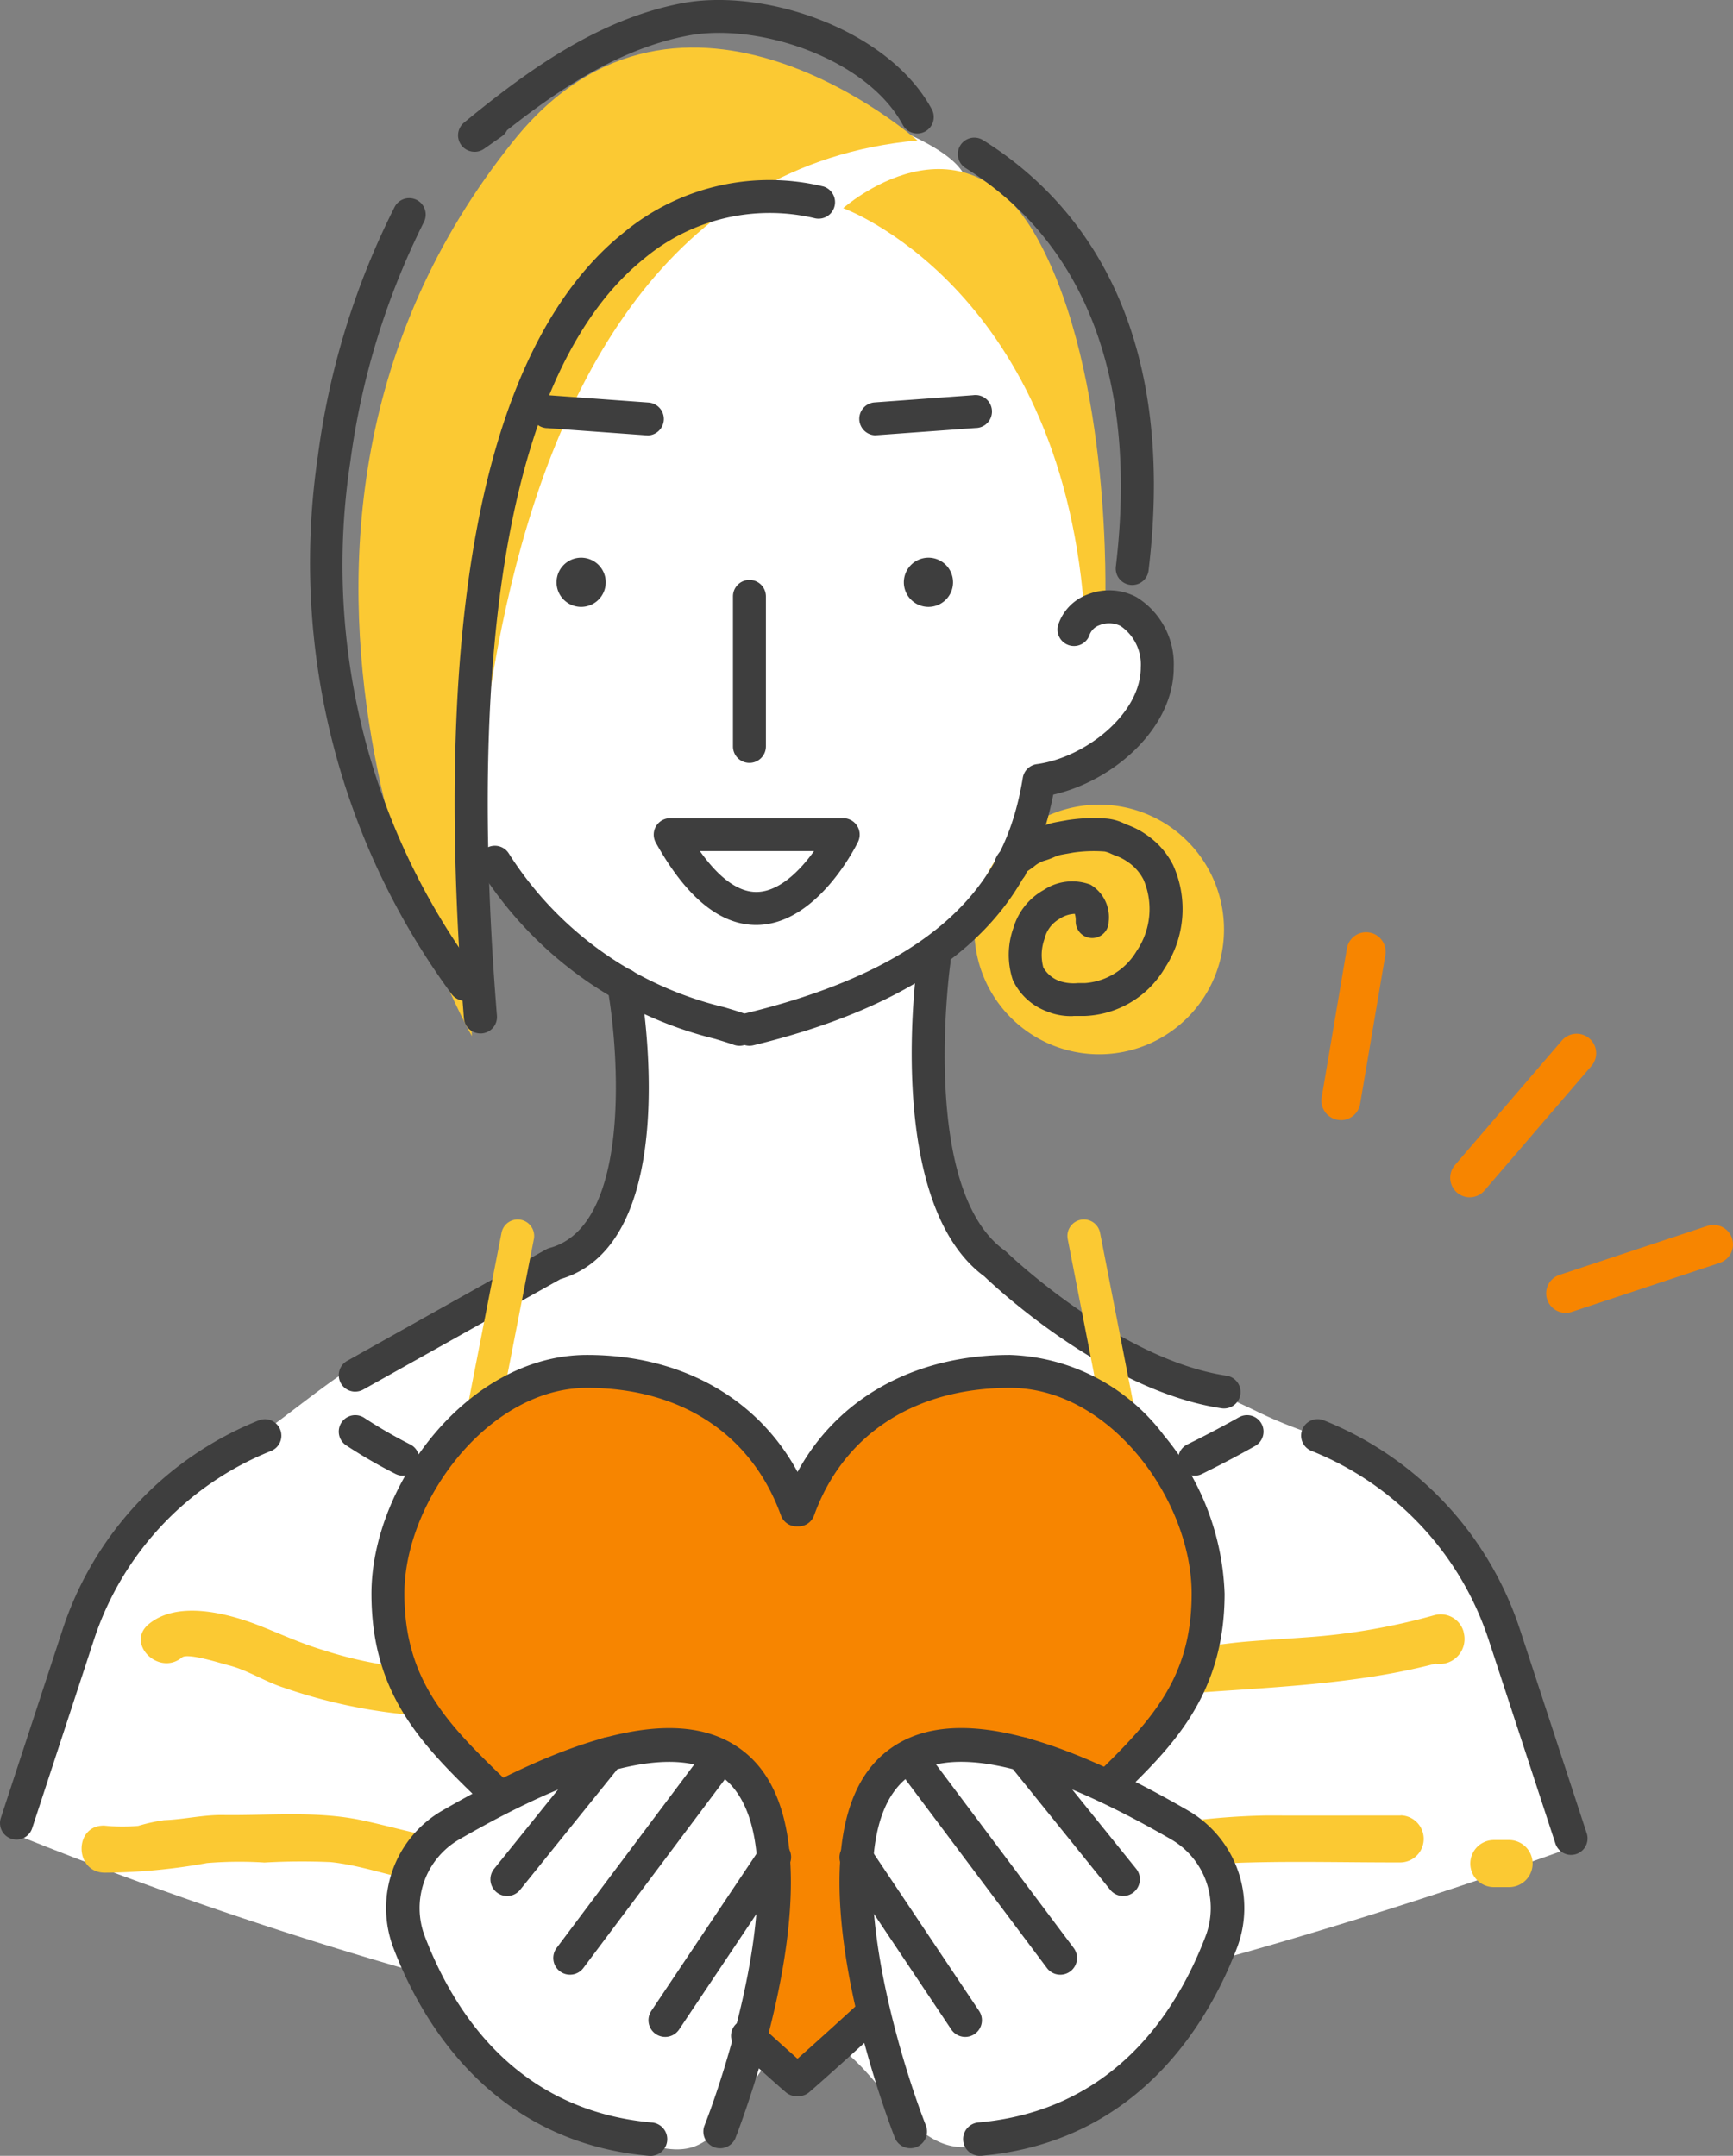 <svg xmlns="http://www.w3.org/2000/svg" width="100.458" height="125" viewBox="0 0 100.458 125">
  <rect x="0" y="0" width="100.458" height="125" fill="#808080" stroke="none"/>
  <g id="グループ_15456" data-name="グループ 15456" transform="translate(0 0)">
    <path id="パス_1241962" data-name="パス 1241962" d="M.459,106.528S4.337,94.2,6.335,91.361s3.4-5.113,6.51-6.51,6.27-4.992,10.785-6.99,8.277-3.838,10.555-5.755,1.521-2.478,2.278-7.071a21.677,21.677,0,0,0,0-7.788,8.584,8.584,0,0,1-5.408-3.056,52.127,52.127,0,0,1-4.993-7.269s-3.669-22.755,2.284-29.785S45.43,5.722,45.43,5.722s8.512,2,10.308,4.475,4.9,12.941,6.894,19.093.8,6.152.8,6.152,1.479-1.758,2.6,0a6.708,6.708,0,0,1,1,5.6c-.44,2.6-4.553,3.635-5.751,4.634a14.471,14.471,0,0,0-3.236,5.431c-.281,1.279-4.074,4.4-4.074,4.4s.079,9.695,0,11.85,3.4,7.349,6.512,9.186,8.106,3.553,12.461,5.671,7.5,1.965,10.137,5.2,4.274,8.9,5.755,12.293a41.652,41.652,0,0,1,2.278,7.765s-9.372,3.46-20.655,6.567c-1.69.465-1.8,4.078-4.425,6.62-2.444,2.371-7.408,3.684-9.486,4.113-4.253.878-6.058-6.451-9.831-6.322-2.511.085-3.7,5.235-6.349,6.322-2.462,1.012-6.434-2.08-10.209-3.052-.687-.177-4.2-6.53-5.137-6.786A235.293,235.293,0,0,1,.459,106.528Z" transform="translate(-0.028 -0.348)" fill="#fff"/>
    <path id="パス_1241463" data-name="パス 1241463" d="M181.746,196.5a.981.981,0,0,1-.143-.011c-6.651-1-13.067-6.991-13.749-7.644-5.817-4.281-3.944-17.845-3.862-18.422a.955.955,0,0,1,1.891.271c-.019.13-1.807,13.082,3.144,16.642a1,1,0,0,1,.108.09c.064.062,6.478,6.23,12.752,7.173a.955.955,0,0,1-.141,1.9" transform="translate(-110.792 -114.833)" fill="#3e3e3e"/>
    <path id="パス_1241464" data-name="パス 1241464" d="M61.764,198.4a.955.955,0,0,1-.468-1.788l11.524-6.457a.957.957,0,0,1,.217-.089c4.736-1.283,4.021-11.328,3.346-15.091a.955.955,0,0,1,1.88-.338c.112.619,2.634,15.114-4.608,17.239l-11.425,6.4a.953.953,0,0,1-.466.122" transform="translate(-41.17 -117.708)" fill="#3e3e3e"/>
    <path id="パス_1241465" data-name="パス 1241465" d="M101.973,290.565c-.011-.057-.023-.114-.034-.171a1.378,1.378,0,0,0-1.678-.953,36.758,36.758,0,0,1-7.488,1.29c-1.151.085-2.3.15-3.451.247-1.3.109-2.62.363-3.915.366a35.522,35.522,0,0,0-7.352,1.059c-1.183.265-2.332.658-3.5.974a12.7,12.7,0,0,1-3.952.322,15.972,15.972,0,0,1-3.547-.174,17.277,17.277,0,0,0-3.641-.752c-2.616-.1-5.21-.568-7.835-.568-2.76,0-5.52,0-8.279.011-2.53.012-4.962.48-7.5.171a23.711,23.711,0,0,1-4.033-.94c-1.272-.386-2.385-.909-3.616-1.391-1.844-.722-4.737-1.491-6.43-.093-1.355,1.119.585,3.04,1.93,1.93.339-.28,2.308.36,2.641.441,1.143.278,2.109.939,3.22,1.3a30.786,30.786,0,0,0,6.84,1.537c2.516.224,4.966-.228,7.476-.229,2.585,0,5.169-.01,7.753-.01,2.619,0,5.227.43,7.835.568a22.45,22.45,0,0,1,3.4.779,21.33,21.33,0,0,0,3.792.147,15.613,15.613,0,0,0,3.1-.033,33.275,33.275,0,0,0,3.642-.982,39.206,39.206,0,0,1,7.4-1.336c5.163-.44,10.514-.5,15.55-1.818a1.454,1.454,0,0,0,1.673-1.692" transform="translate(-17.101 -195.792)" fill="#fbc933"/>
    <path id="パス_1241466" data-name="パス 1241466" d="M261.432,195.08a1.13,1.13,0,0,1-.857-1.866l6.2-7.222a1.13,1.13,0,1,1,1.716,1.472l-6.2,7.222a1.127,1.127,0,0,1-.858.394" transform="translate(-176.237 -125.659)" fill="#f78500"/>
    <path id="パス_1241467" data-name="パス 1241467" d="M238.313,178.26a1.158,1.158,0,0,1-.19-.016,1.13,1.13,0,0,1-.926-1.3l1.462-8.635a1.13,1.13,0,1,1,2.229.377l-1.462,8.635a1.131,1.131,0,0,1-1.113.942" transform="translate(-160.583 -113.314)" fill="#f78500"/>
    <path id="パス_1241468" data-name="パス 1241468" d="M278.638,225.013a1.13,1.13,0,0,1-.356-2.2l8.576-2.842a1.13,1.13,0,1,1,.711,2.146l-8.576,2.842a1.131,1.131,0,0,1-.356.058" transform="translate(-187.886 -148.89)" fill="#f78500"/>
    <path id="パス_1241469" data-name="パス 1241469" d="M195.048,233.666a.955.955,0,0,1-.936-.772l-2.5-12.814a.955.955,0,0,1,1.875-.366l2.5,12.814a.955.955,0,0,1-.755,1.12.94.94,0,0,1-.184.018" transform="translate(-129.719 -148.234)" fill="#fbc933"/>
    <path id="パス_1241470" data-name="パス 1241470" d="M83.181,233.666a.94.94,0,0,1-.184-.018.955.955,0,0,1-.755-1.12l2.5-12.814a.955.955,0,0,1,1.875.366l-2.5,12.814a.956.956,0,0,1-.937.772" transform="translate(-55.67 -148.234)" fill="#fbc933"/>
    <path id="パス_1241471" data-name="パス 1241471" d="M117.174,259.1c0-5.677-4.973-12.888-11.486-12.888-5.447,0-10.3,2.608-12.256,8.03h-.118c-1.954-5.421-6.75-8.03-12.137-8.03-6.394,0-11.545,7.108-11.545,12.888,0,5.685,2.974,8.415,6.522,11.836,4.062-2.617,9.286-4.185,13-2.473,5.259,2.921,2.589,10.335,1.314,16.265,1.257,1.147,2.272,2.056,2.849,2.554h.118c.779-.673,2.36-2.091,4.264-3.837a22.935,22.935,0,0,1-.794-2.711c-.969-4.844-.969-10.98,3.875-13.241,3.438-1.433,6.876,1.454,10.54,2.8,3.247-3.137,5.857-5.87,5.857-11.2" transform="translate(-47.144 -166.701)" fill="#f78500"/>
    <path id="パス_1241472" data-name="パス 1241472" d="M34.611,326.96c-1.249-.265-2.486-.613-3.742-.878-2.619-.552-5.381-.262-8.046-.3-1.149-.015-2.256.258-3.4.3a10.21,10.21,0,0,0-1.5.329,10.121,10.121,0,0,1-1.965-.015c-1.757-.041-1.756,2.688,0,2.729a34.133,34.133,0,0,0,5.951-.559,23.028,23.028,0,0,1,3.332-.03,38.264,38.264,0,0,1,3.835-.025c1.6.164,3.136.709,4.7,1.027a6.637,6.637,0,0,1,.894-2.569l-.059-.01" transform="translate(-9.911 -220.542)" fill="#fbc933"/>
    <path id="パス_1241473" data-name="パス 1241473" d="M225.5,325.951c-2.6,0-5.2.008-7.8,0a41.188,41.188,0,0,0-4.574.341,6.921,6.921,0,0,1,1.534,2.5c.665-.053,1.331-.1,2-.113,2.94-.08,5.9,0,8.837-.006a1.365,1.365,0,0,0,0-2.729" transform="translate(-144.297 -220.685)" fill="#fbc933"/>
    <path id="パス_1241474" data-name="パス 1241474" d="M266.158,330.36h-.884a1.364,1.364,0,1,0,0,2.729h.884a1.364,1.364,0,1,0,0-2.729" transform="translate(-178.679 -223.67)" fill="#fbc933"/>
    <path id="パス_1241475" data-name="パス 1241475" d="M189.358,151.705a7.236,7.236,0,1,1-7.236-7.236,7.236,7.236,0,0,1,7.236,7.236" transform="translate(-118.406 -97.813)" fill="#fbc933"/>
    <path id="パス_1241476" data-name="パス 1241476" d="M151.349,32.617S163.8,37.1,165.308,55.736l1.231-.27s.435-13.183-3.928-21.082-11.262-1.767-11.262-1.767" transform="translate(-102.471 -20.547)" fill="#fbc933"/>
    <path id="パス_1241477" data-name="パス 1241477" d="M96.747,13.926s-13.652-12.123-23.4,0c-18.728,23.287-2.429,51.931-2.429,51.931s-3.277-49.28,25.831-51.931" transform="translate(-43.563 -5.781)" fill="#fbc933"/>
    <path id="パス_1241478" data-name="パス 1241478" d="M100.994,163.443a.958.958,0,0,1-.327-.058c-.277-.1-.655-.214-1.092-.346a22.418,22.418,0,0,1-13.561-9.73.955.955,0,0,1,1.615-1.02,20.4,20.4,0,0,0,12.5,8.921c.465.139.867.26,1.2.38a.955.955,0,0,1-.327,1.853" transform="translate(-58.136 -102.806)" fill="#3e3e3e"/>
    <path id="パス_1241479" data-name="パス 1241479" d="M132.517,132.4a.955.955,0,0,1-.224-1.883c12.76-3.093,15.291-8.922,16.07-13.654a.955.955,0,0,1,.814-.792c2.8-.378,6.039-2.916,6.025-5.622a2.7,2.7,0,0,0-1.172-2.39,1.489,1.489,0,0,0-1.224-.044.938.938,0,0,0-.566.543.955.955,0,0,1-1.822-.573,2.82,2.82,0,0,1,1.675-1.742,3.377,3.377,0,0,1,2.855.14,4.554,4.554,0,0,1,2.165,4.056c.017,3.579-3.537,6.623-6.985,7.4-.949,4.841-4,11.291-17.385,14.534a.954.954,0,0,1-.226.027" transform="translate(-89.074 -71.764)" fill="#3e3e3e"/>
    <path id="パス_1241480" data-name="パス 1241480" d="M83.181,8.8a.955.955,0,0,1-.608-1.693c3.7-3.043,7.781-5.988,12.608-6.915,4.8-.923,12.025,1.519,14.515,6.165a.955.955,0,0,1-1.684.9C105.937,3.385,99.6,1.287,95.542,2.068c-3.879.746-7.324,2.992-10.481,5.486a.955.955,0,0,1-.3.353l-1.027.721a.953.953,0,0,1-.548.173" transform="translate(-55.671 0)" fill="#3e3e3e"/>
    <path id="パス_1241481" data-name="パス 1241481" d="M182.036,50.65a.989.989,0,0,1-.115-.007.955.955,0,0,1-.835-1.062c1.29-10.752-1.722-18.742-8.71-23.106a.955.955,0,0,1,1.012-1.62c5.342,3.337,11.343,10.375,9.594,24.954a.955.955,0,0,1-.947.841" transform="translate(-116.403 -16.73)" fill="#3e3e3e"/>
    <path id="パス_1241482" data-name="パス 1241482" d="M83.1,81.8a.955.955,0,0,1-.951-.879C81.1,67.877,81.592,57.238,83.607,49.3c1.623-6.389,4.237-11.067,7.77-13.906A13.249,13.249,0,0,1,103,32.695a.955.955,0,0,1-.556,1.827,11.34,11.34,0,0,0-9.9,2.394c-5.145,4.162-10.792,15.15-8.481,43.854a.955.955,0,0,1-.875,1.029c-.026,0-.052,0-.078,0" transform="translate(-55.257 -21.879)" fill="#3e3e3e"/>
    <path id="パス_1241483" data-name="パス 1241483" d="M102.748,101.556a1.426,1.426,0,1,1-1.426-1.425,1.426,1.426,0,0,1,1.426,1.425" transform="translate(-67.635 -67.794)" fill="#3e3e3e"/>
    <path id="パス_1241484" data-name="パス 1241484" d="M165.088,101.556a1.426,1.426,0,1,1-1.426-1.425,1.426,1.426,0,0,1,1.426,1.425" transform="translate(-109.842 -67.794)" fill="#3e3e3e"/>
    <path id="パス_1241485" data-name="パス 1241485" d="M132.517,114.721a.955.955,0,0,1-.955-.955v-8.7a.955.955,0,0,1,1.91,0v8.7a.955.955,0,0,1-.955.955" transform="translate(-89.074 -70.486)" fill="#3e3e3e"/>
    <path id="パス_1241486" data-name="パス 1241486" d="M155.214,73.277a.955.955,0,0,1-.068-1.908l5.706-.416a.955.955,0,1,1,.139,1.9l-5.706.416-.07,0" transform="translate(-104.442 -48.037)" fill="#3e3e3e"/>
    <path id="パス_1241487" data-name="パス 1241487" d="M102.206,73.278l-.07,0-5.706-.416a.955.955,0,1,1,.139-1.9l5.706.416a.955.955,0,0,1-.068,1.908" transform="translate(-64.688 -48.038)" fill="#3e3e3e"/>
    <path id="パス_1241488" data-name="パス 1241488" d="M212.426,257.585a.955.955,0,0,1-.422-1.813c1-.492,2.008-1.021,2.992-1.574a.955.955,0,1,1,.936,1.665c-1.015.57-2.053,1.117-3.086,1.624a.956.956,0,0,1-.42.1" transform="translate(-143.175 -172.022)" fill="#3e3e3e"/>
    <path id="パス_1241489" data-name="パス 1241489" d="M64.524,257.585a.952.952,0,0,1-.439-.108,29.189,29.189,0,0,1-2.864-1.66.955.955,0,0,1,1.084-1.573,27.925,27.925,0,0,0,2.66,1.538.955.955,0,0,1-.441,1.8" transform="translate(-41.17 -172.022)" fill="#3e3e3e"/>
    <path id="パス_1241490" data-name="パス 1241490" d="M183.039,158.369a3.65,3.65,0,0,1-1.581-.289,3.517,3.517,0,0,1-1.931-1.81,4.62,4.62,0,0,1,.034-3,3.725,3.725,0,0,1,1.769-2.217,2.986,2.986,0,0,1,2.705-.3,2.2,2.2,0,0,1,1.05,2.155.955.955,0,0,1-1.91-.034,1.24,1.24,0,0,0-.053-.433,1.713,1.713,0,0,0-.9.3,1.82,1.82,0,0,0-.86,1.165,2.773,2.773,0,0,0-.063,1.652,1.8,1.8,0,0,0,.954.786,2.552,2.552,0,0,0,1.052.112c.14,0,.281,0,.419,0a3.8,3.8,0,0,0,2.974-1.846,4.339,4.339,0,0,0,.41-4.146,2.733,2.733,0,0,0-.921-1.036,2.929,2.929,0,0,0-.712-.365c-.08-.032-.16-.066-.24-.1a1.592,1.592,0,0,0-.383-.135,8.289,8.289,0,0,0-1.822.062c-.107.021-.215.039-.324.058-.146.025-.292.05-.436.081a2.43,2.43,0,0,0-.368.133,4.427,4.427,0,0,1-.577.208,1.691,1.691,0,0,0-.57.329c-.1.075-.206.151-.32.228l-.035.024-.065.044a.955.955,0,0,1-1.842.01c-.17-.6.116-1.156.847-1.643l.028-.019c.091-.061.175-.123.256-.183a3.436,3.436,0,0,1,1.207-.635,2.849,2.849,0,0,0,.336-.126,3.917,3.917,0,0,1,.694-.236c.172-.038.347-.068.522-.1.1-.017.193-.033.289-.052a9.877,9.877,0,0,1,2.261-.095,2.894,2.894,0,0,1,1.063.292c.06.026.121.053.181.077a4.754,4.754,0,0,1,1.154.612,4.668,4.668,0,0,1,1.49,1.719,6.2,6.2,0,0,1-.481,5.968,5.638,5.638,0,0,1-4.646,2.78c-.119,0-.24,0-.361,0-.1,0-.2,0-.3,0m-2.7-8.883h0" transform="translate(-120.818 -99.455)" fill="#3e3e3e"/>
    <path id="パス_1241491" data-name="パス 1241491" d="M64.668,82.106a.954.954,0,0,1-.773-.394A42.248,42.248,0,0,1,56.15,50.5a44.914,44.914,0,0,1,4.458-14.441.955.955,0,0,1,1.669.929,43.882,43.882,0,0,0-4.246,13.849A39.782,39.782,0,0,0,65.44,80.59a.956.956,0,0,1-.772,1.517" transform="translate(-37.721 -24.08)" fill="#3e3e3e"/>
    <path id="パス_1241492" data-name="パス 1241492" d="M249.19,280.062a.956.956,0,0,1-.907-.658l-3.866-11.8a17.748,17.748,0,0,0-10.276-10.968.955.955,0,1,1,.712-1.773,19.655,19.655,0,0,1,11.379,12.146l3.866,11.8a.955.955,0,0,1-.908,1.253" transform="translate(-158.119 -172.51)" fill="#3e3e3e"/>
    <path id="パス_1241493" data-name="パス 1241493" d="M.956,279.175a.956.956,0,0,1-.908-1.253l3.575-10.91A19.655,19.655,0,0,1,15,254.867a.955.955,0,1,1,.712,1.773A17.748,17.748,0,0,0,5.439,267.608l-3.575,10.91a.956.956,0,0,1-.907.658" transform="translate(0 -172.51)" fill="#3e3e3e"/>
    <path id="パス_1241494" data-name="パス 1241494" d="M123.281,153.089c-2.1,0-4.053-1.6-5.819-4.772a.955.955,0,0,1,.834-1.42h10.028a.955.955,0,0,1,.86,1.371c-.093.193-2.32,4.718-5.783,4.819l-.12,0m-3.263-4.282c.914,1.291,2.072,2.405,3.327,2.37,1.3-.038,2.494-1.263,3.288-2.37Z" transform="translate(-79.446 -99.457)" fill="#3e3e3e"/>
    <path id="パス_1241495" data-name="パス 1241495" d="M74.15,269.894a.95.95,0,0,1-.663-.267l-.244-.235c-3.525-3.4-6.569-6.329-6.569-12.288,0-6.27,5.576-13.843,12.5-13.843,5.454,0,9.878,2.5,12.2,6.784,2.328-4.285,6.795-6.784,12.314-6.784a11.631,11.631,0,0,1,8.924,4.665,15.11,15.11,0,0,1,3.517,9.178c0,5.941-3.126,8.962-6.149,11.882a.955.955,0,1,1-1.327-1.374c3.362-3.249,5.566-5.735,5.566-10.509,0-5.4-4.7-11.933-10.531-11.933-5.523,0-9.663,2.7-11.357,7.4a.955.955,0,0,1-.9.631h-.118a.955.955,0,0,1-.9-.631c-1.695-4.7-5.791-7.4-11.239-7.4-5.7,0-10.59,6.562-10.59,11.933,0,5.147,2.641,7.691,5.984,10.913l.245.236a.955.955,0,0,1-.663,1.643" transform="translate(-45.142 -164.699)" fill="#3e3e3e"/>
    <path id="パス_1241496" data-name="パス 1241496" d="M135.106,364.3h-.119a.953.953,0,0,1-.624-.233c-.6-.514-1.641-1.452-2.868-2.571a.955.955,0,0,1,1.287-1.411c.887.809,1.676,1.521,2.265,2.042.91-.8,2.268-2.031,3.677-3.323a.955.955,0,0,1,1.291,1.408c-1.782,1.634-3.424,3.112-4.285,3.855a.956.956,0,0,1-.625.232" transform="translate(-88.818 -242.759)" fill="#3e3e3e"/>
    <path id="パス_1241497" data-name="パス 1241497" d="M84.63,335.059c-.028,0-.057,0-.087,0-9.2-.813-13.226-7.884-14.808-12.026a6.523,6.523,0,0,1,2.854-8.009c8.626-4.98,14.4-6.043,17.639-3.25,5.96,5.132-.415,21.586-.689,22.285a.969.969,0,0,1-1.8-.709c1.727-4.4,5.315-16.589,1.228-20.108-2.472-2.127-7.8-.93-15.406,3.46a4.594,4.594,0,0,0-2.013,5.639c1.736,4.543,5.43,10.1,13.169,10.787a.969.969,0,0,1-.084,1.934" transform="translate(-46.919 -210.059)" fill="#3e3e3e"/>
    <path id="パス_1241498" data-name="パス 1241498" d="M117.35,341.818a.969.969,0,0,1-.8-1.508l6.33-9.459a.969.969,0,0,1,1.611,1.078l-6.33,9.459a.968.968,0,0,1-.806.43" transform="translate(-78.796 -223.712)" fill="#3e3e3e"/>
    <path id="パス_1241499" data-name="パス 1241499" d="M100.278,327.753a.969.969,0,0,1-.774-1.55l8.127-10.838a.969.969,0,1,1,1.55,1.162l-8.126,10.838a.968.968,0,0,1-.776.388" transform="translate(-67.238 -213.256)" fill="#3e3e3e"/>
    <path id="パス_1241500" data-name="パス 1241500" d="M88.993,321.153a.969.969,0,0,1-.753-1.577l5.842-7.246a.969.969,0,1,1,1.508,1.216l-5.842,7.247a.967.967,0,0,1-.755.361" transform="translate(-59.597 -211.218)" fill="#3e3e3e"/>
    <path id="パス_1241501" data-name="パス 1241501" d="M158.806,335.059a.969.969,0,0,1-.084-1.934c7.739-.684,11.433-6.244,13.169-10.787a4.6,4.6,0,0,0-2.013-5.639c-7.607-4.391-12.935-5.586-15.405-3.46-4.088,3.519-.5,15.708,1.228,20.108a.969.969,0,0,1-1.8.709c-.274-.7-6.649-17.153-.689-22.285,3.244-2.794,9.013-1.729,17.639,3.25a6.524,6.524,0,0,1,2.854,8.009c-1.583,4.142-5.611,11.213-14.808,12.026-.029,0-.058,0-.087,0" transform="translate(-102.011 -210.059)" fill="#3e3e3e"/>
    <path id="パス_1241502" data-name="パス 1241502" d="M157.948,341.818a.968.968,0,0,1-.806-.43l-6.33-9.459a.969.969,0,0,1,1.61-1.078l6.33,9.459a.969.969,0,0,1-.8,1.508" transform="translate(-101.996 -223.712)" fill="#3e3e3e"/>
    <path id="パス_1241503" data-name="パス 1241503" d="M171.252,327.753a.968.968,0,0,1-.776-.388l-8.126-10.838a.969.969,0,0,1,1.551-1.162l8.126,10.838a.969.969,0,0,1-.774,1.55" transform="translate(-109.788 -213.255)" fill="#3e3e3e"/>
    <path id="パス_1241504" data-name="パス 1241504" d="M187.328,321.153a.967.967,0,0,1-.755-.361l-5.843-7.247a.969.969,0,1,1,1.508-1.216l5.842,7.246a.969.969,0,0,1-.753,1.577" transform="translate(-122.219 -211.219)" fill="#3e3e3e"/>
  </g>
</svg>
